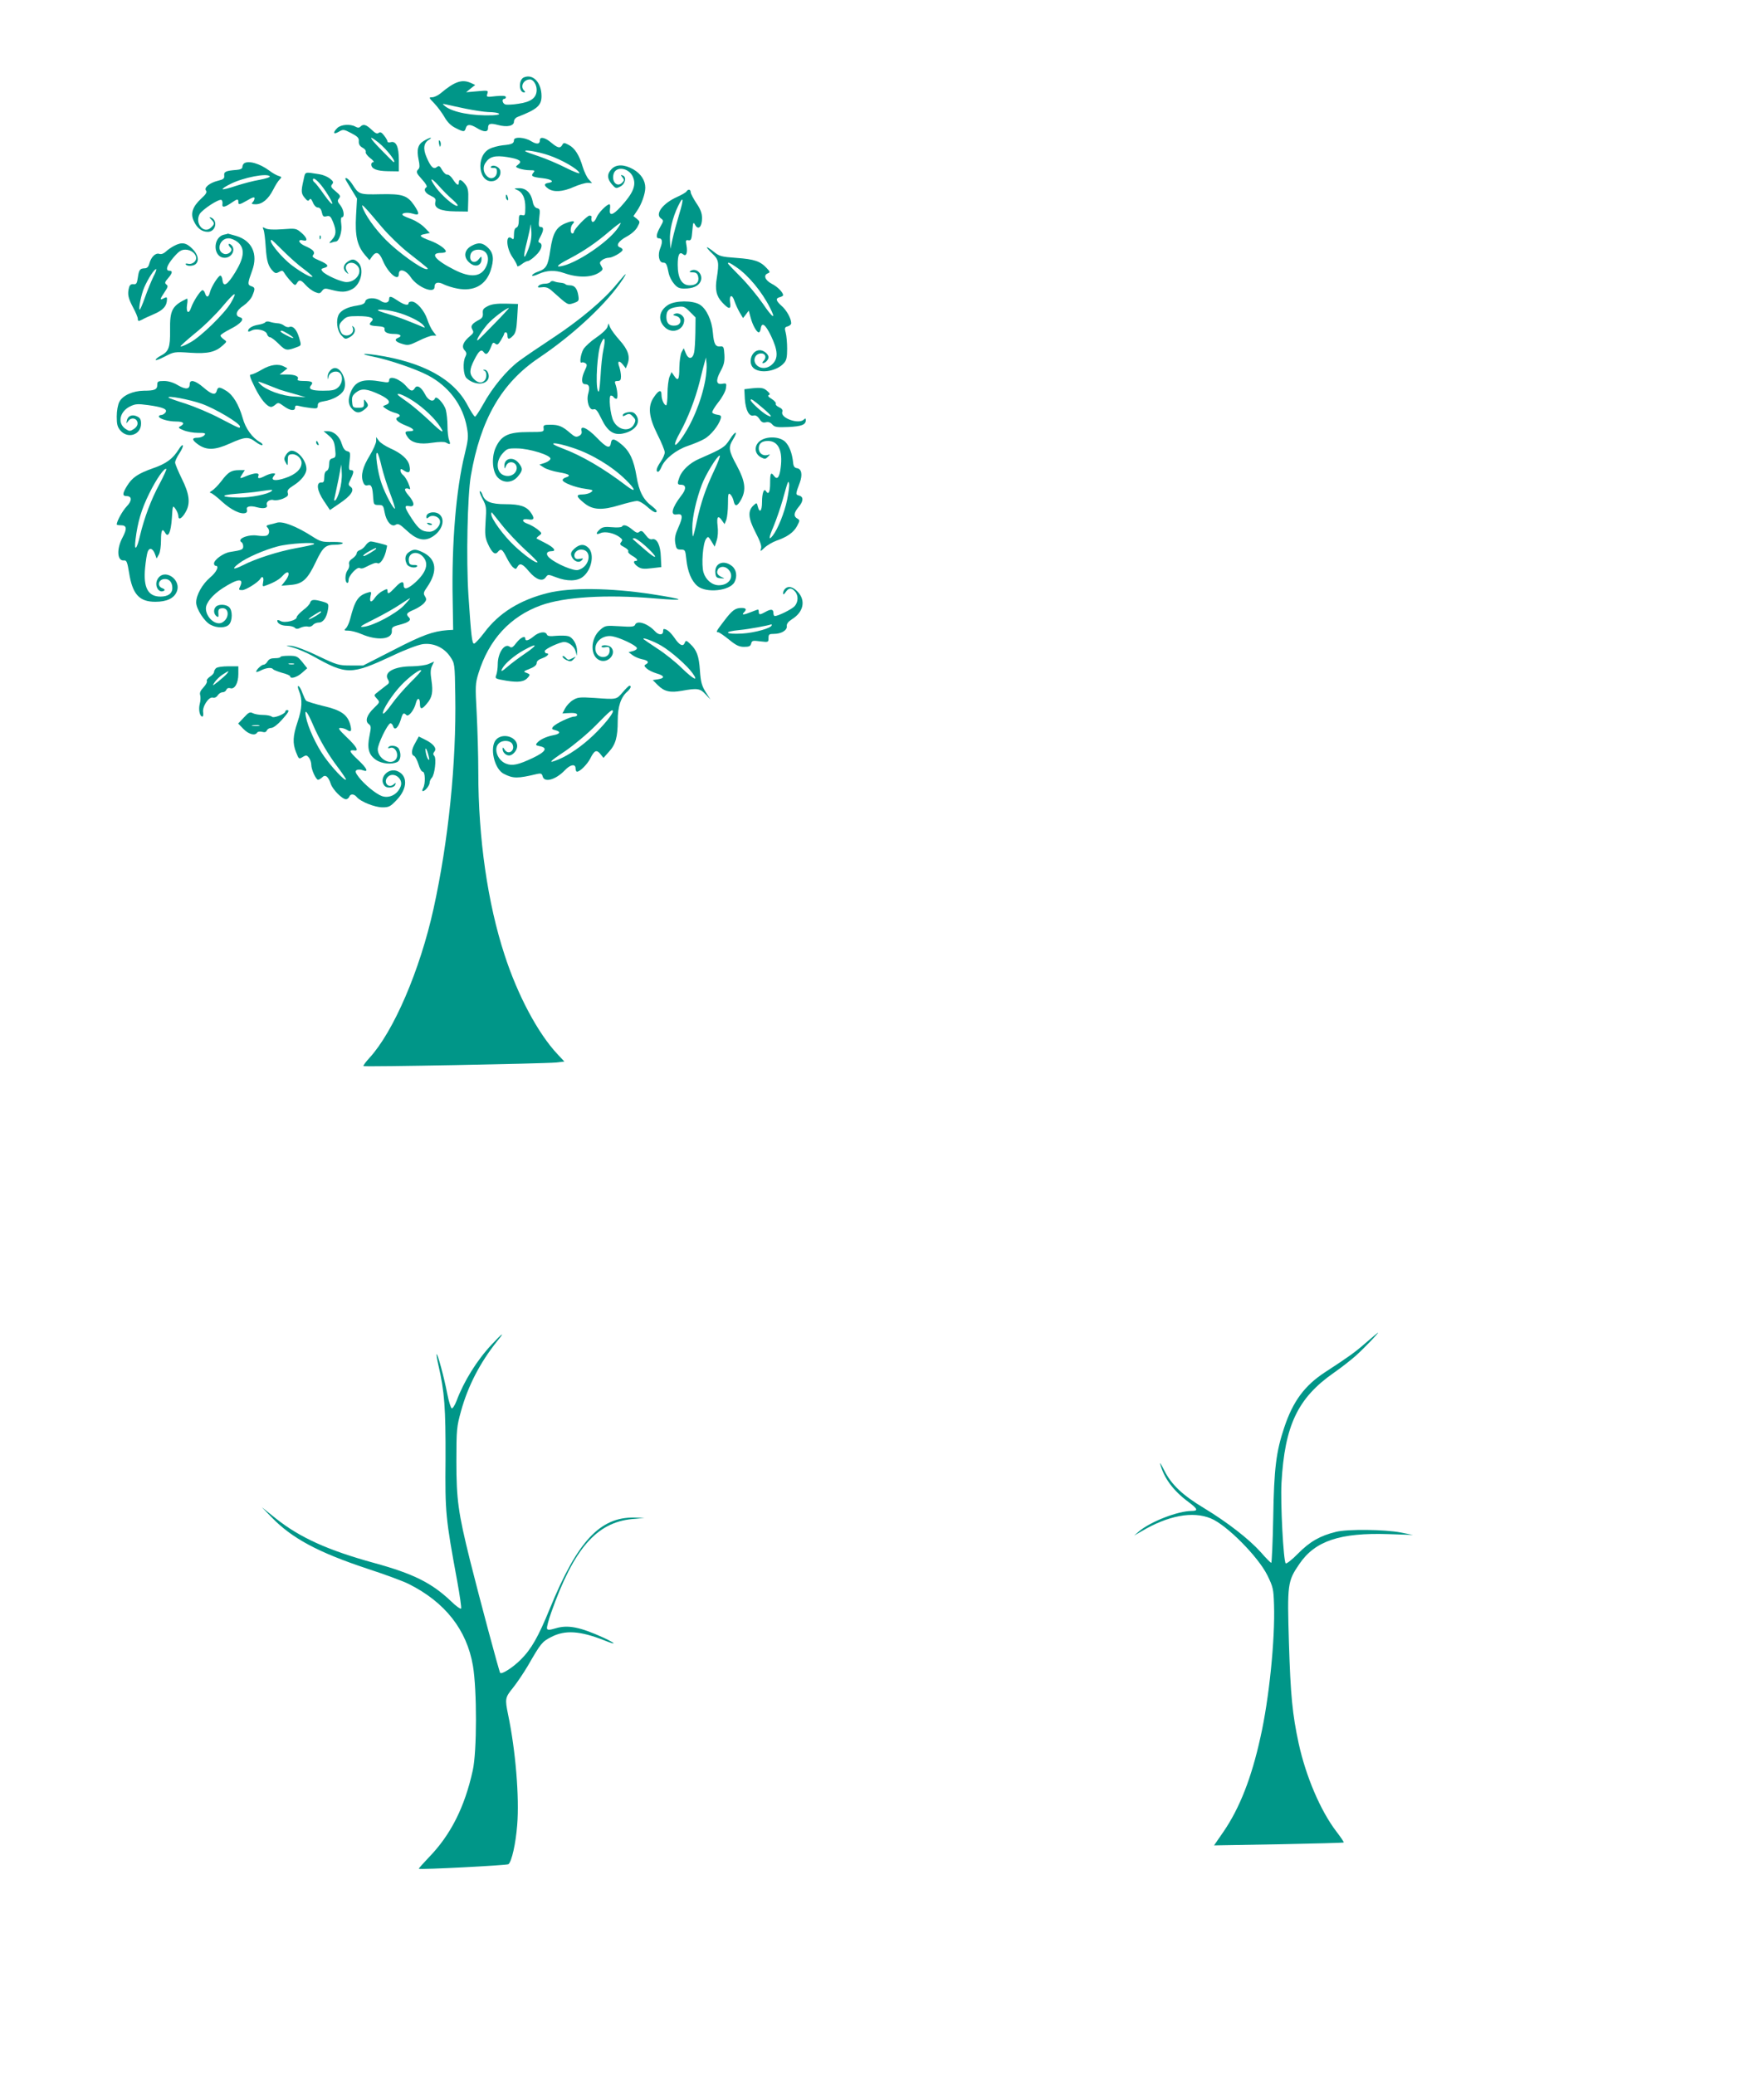 <?xml version="1.0" standalone="no"?>
<!DOCTYPE svg PUBLIC "-//W3C//DTD SVG 20010904//EN"
 "http://www.w3.org/TR/2001/REC-SVG-20010904/DTD/svg10.dtd">
<svg version="1.0" xmlns="http://www.w3.org/2000/svg"
 width="1088pt" height="1280pt" viewBox="0 0 1088 1280"
 preserveAspectRatio="xMidYMid meet">
<g transform="translate(0,1280) scale(0.1,-0.1)"
fill="#009688" stroke="none">
<path d="M3232 12323 c-34 -13 -33 -93 0 -93 9 0 9 3 0 12 -25 25 -3 68 37 68
20 0 41 -32 41 -64 0 -49 -34 -75 -113 -86 -36 -6 -73 -7 -81 -4 -18 7 -22 34
-6 34 6 0 10 5 10 11 0 8 -18 10 -61 6 -58 -7 -60 -6 -53 15 6 21 5 21 -62 15
l-69 -6 28 23 28 22 -26 12 c-55 25 -100 10 -188 -64 -16 -13 -39 -24 -52 -24
-21 0 -21 -2 14 -38 20 -21 48 -59 63 -85 17 -30 40 -53 67 -66 50 -26 57 -26
64 -1 7 25 28 25 69 0 42 -26 68 -26 68 -1 0 29 13 33 62 20 56 -15 98 -6 98
21 0 12 10 24 23 29 119 46 147 70 147 128 0 83 -52 139 -108 116z m-357 -194
c50 -10 110 -19 135 -20 72 -1 96 -17 30 -20 -125 -5 -248 18 -295 56 -19 16
-19 16 10 10 17 -4 71 -16 120 -26z"/>
<path d="M2080 12010 c-29 -29 -24 -42 9 -23 27 16 31 16 77 -8 40 -21 49 -30
47 -51 -1 -18 6 -29 23 -39 14 -7 22 -18 20 -26 -3 -7 9 -24 27 -38 18 -13 26
-25 20 -25 -7 0 -13 -6 -13 -14 0 -27 33 -41 102 -42 l68 -1 0 71 c0 81 -17
118 -50 109 -11 -3 -20 -1 -20 4 0 6 -9 22 -21 37 -15 20 -24 24 -34 16 -9 -7
-21 -2 -43 20 -34 32 -51 37 -69 19 -8 -8 -17 -8 -31 0 -33 18 -90 13 -112 -9z
m254 -89 c51 -41 114 -122 94 -121 -2 0 -36 34 -76 75 -76 77 -84 98 -18 46z"/>
<path d="M2614 11931 c-37 -22 -45 -54 -32 -117 7 -32 7 -49 -1 -57 -17 -17
-14 -24 24 -66 21 -23 32 -42 25 -46 -20 -13 -9 -36 26 -52 29 -14 34 -21 29
-40 -9 -37 32 -56 123 -57 l78 -1 2 71 c2 59 -2 76 -19 98 -23 29 -39 34 -39
11 0 -24 -13 -17 -36 18 -11 18 -27 31 -35 30 -7 -2 -22 11 -32 28 -14 26 -20
29 -32 19 -21 -17 -38 -1 -64 60 -23 53 -18 89 16 109 10 6 14 11 8 11 -5 0
-24 -9 -41 -19z m178 -363 c26 -23 37 -38 27 -38 -21 0 -94 64 -130 113 -44
61 -34 68 16 12 24 -27 63 -67 87 -87z"/>
<path d="M3170 11936 c0 -21 -13 -27 -68 -32 -26 -3 -63 -12 -82 -22 -90 -44
-68 -221 26 -198 28 7 47 39 39 66 -7 22 -43 36 -56 23 -6 -6 -1 -9 13 -9 18
1 23 -4 23 -23 0 -31 -28 -50 -52 -35 -30 19 -39 59 -19 89 25 39 59 48 135
36 75 -12 95 -26 67 -46 -18 -14 -18 -15 8 -25 15 -5 43 -10 63 -10 31 0 34
-2 23 -15 -18 -21 -9 -27 55 -34 56 -6 79 -23 38 -29 -29 -4 -29 -17 -1 -36
33 -23 90 -19 155 10 32 14 71 26 87 26 l28 -1 -21 23 c-11 12 -28 47 -37 77
-21 72 -49 116 -86 135 -28 15 -32 15 -40 0 -13 -23 -28 -19 -68 14 -37 32
-70 39 -70 16 0 -26 -19 -28 -54 -7 -39 25 -106 29 -106 7z m215 -94 c80 -27
180 -85 189 -109 3 -7 -35 7 -84 32 -49 25 -125 57 -167 71 -43 14 -80 28 -82
30 -15 14 77 -1 144 -24z"/>
<path d="M2708 11913 c5 -21 7 -23 10 -9 2 10 0 22 -6 28 -6 6 -7 0 -4 -19z"/>
<path d="M1505 11792 c-5 -4 -10 -14 -10 -22 0 -10 -12 -16 -35 -18 -67 -5
-80 -11 -77 -35 2 -18 -5 -24 -39 -32 -52 -13 -88 -43 -73 -61 7 -9 0 -22 -30
-49 -54 -50 -68 -93 -45 -140 20 -43 49 -65 86 -65 50 0 64 73 17 89 -9 3 -8
-1 4 -13 22 -22 21 -29 -3 -51 -44 -40 -100 28 -69 84 16 28 116 94 134 88 5
-2 9 -14 7 -25 -4 -25 14 -22 60 10 32 22 38 22 38 3 0 -20 6 -19 57 10 30 18
43 22 43 12 0 -7 -5 -18 -12 -25 -9 -9 -5 -12 19 -12 40 0 78 31 108 90 13 26
31 55 40 63 14 14 13 16 -7 22 -13 4 -38 18 -56 32 -59 44 -130 65 -157 45z
m159 -80 c3 -5 -25 -14 -62 -21 -37 -6 -102 -23 -145 -37 -43 -15 -81 -24 -84
-21 -3 3 19 18 48 32 78 40 229 69 243 47z"/>
<path d="M3772 11757 c-29 -30 -28 -59 2 -94 24 -27 26 -27 53 -13 31 17 39
60 13 68 -13 5 -13 3 -1 -12 12 -15 12 -19 -2 -33 -30 -30 -65 4 -53 52 13 53
96 41 120 -17 22 -51 1 -100 -77 -185 -48 -52 -71 -57 -65 -13 3 17 1 30 -3
30 -16 0 -67 -51 -79 -80 -16 -40 -38 -38 -31 3 0 4 -5 7 -13 7 -15 0 -96 -84
-96 -100 0 -5 -4 -10 -10 -10 -14 0 -13 43 2 58 20 20 2 23 -41 6 -60 -24 -81
-60 -97 -167 -14 -97 -25 -115 -76 -133 -18 -6 -34 -16 -36 -22 -2 -7 14 -4
40 8 51 23 101 25 156 6 90 -32 177 -29 225 8 16 12 17 17 5 36 -11 18 -10 23
6 36 11 8 29 14 40 14 24 0 86 35 86 49 0 5 -7 12 -16 15 -27 10 -11 38 40 66
30 16 56 39 67 59 18 33 17 34 -3 51 l-21 17 21 31 c28 39 52 106 52 144 0 45
-26 85 -73 113 -56 32 -106 33 -135 2z m32 -373 c-62 -81 -231 -196 -326 -222
-59 -16 -45 2 35 43 91 48 164 98 247 169 35 30 66 53 68 51 2 -2 -9 -21 -24
-41z"/>
<path d="M1872 11689 c-16 -69 -15 -83 8 -110 15 -19 22 -21 28 -11 7 10 12 5
22 -17 7 -18 20 -31 30 -31 12 0 21 -10 25 -30 6 -25 10 -29 29 -24 20 5 26
-1 40 -35 22 -55 20 -80 -6 -109 -20 -21 -20 -24 -5 -19 10 4 23 7 28 7 20 0
41 63 34 106 -4 29 -2 44 4 44 18 0 12 46 -10 74 -18 22 -19 29 -8 42 11 14 8
20 -21 44 -28 23 -32 30 -22 43 11 12 8 19 -14 36 -14 11 -42 23 -63 26 -96
15 -87 19 -99 -36z m137 -70 c59 -88 51 -106 -9 -21 -27 39 -54 73 -60 77 -5
3 -10 11 -10 16 0 23 41 -14 79 -72z"/>
<path d="M2130 11696 c0 -2 16 -30 36 -62 l36 -59 -6 -105 c-7 -124 7 -185 53
-240 l30 -35 16 23 c25 34 44 27 66 -25 33 -79 99 -133 99 -83 0 37 44 25 74
-21 41 -61 146 -104 146 -59 0 29 23 34 59 15 17 -8 54 -20 82 -25 100 -19
173 20 204 108 23 70 20 109 -14 143 -33 32 -58 36 -100 14 -47 -24 -55 -69
-18 -103 36 -34 77 -23 77 21 0 18 -1 18 -18 -3 -21 -26 -52 -18 -52 14 0 30
18 46 51 46 54 0 75 -51 45 -109 -31 -60 -95 -65 -192 -16 -121 61 -156 105
-83 105 16 0 29 4 29 9 0 16 -48 49 -98 67 -64 24 -72 33 -33 40 l32 7 -32 33
c-18 19 -53 41 -78 51 -25 9 -50 20 -55 24 -17 15 25 22 60 11 42 -13 44 -2 9
51 -43 62 -72 72 -209 69 -130 -3 -133 -1 -172 60 -20 31 -44 50 -44 34z m227
-299 c40 -47 111 -116 159 -154 136 -107 131 -102 114 -103 -30 0 -176 105
-250 180 -69 70 -130 156 -145 205 -8 23 12 3 122 -128z"/>
<path d="M3186 11630 c36 -14 54 -50 54 -108 0 -49 -2 -54 -20 -49 -17 4 -20
0 -20 -33 0 -24 -5 -40 -15 -44 -10 -3 -15 -19 -15 -42 0 -29 -3 -34 -13 -25
-39 32 -36 -57 3 -114 17 -24 30 -49 30 -55 0 -6 12 -2 26 9 15 12 33 21 40
21 7 0 29 15 48 34 36 33 47 70 24 79 -10 3 -9 12 5 37 21 39 22 60 2 60 -13
0 -14 10 -9 56 6 50 5 56 -14 60 -13 4 -22 17 -26 39 -10 54 -41 85 -84 84
-31 0 -34 -2 -16 -9z m73 -366 c-30 -79 -35 -55 -9 44 11 44 21 91 22 104 1
12 3 -2 5 -33 3 -40 -2 -72 -18 -115z"/>
<path d="M4234 11619 c-3 -6 -30 -21 -58 -34 -88 -39 -137 -105 -100 -132 18
-13 18 -15 -4 -53 -25 -45 -28 -70 -8 -70 21 0 24 -21 9 -59 -18 -42 -9 -91
17 -91 19 0 23 -8 35 -68 4 -18 18 -46 32 -62 20 -24 33 -30 63 -30 53 0 88
15 101 44 19 42 -25 88 -62 65 -10 -6 -6 -9 13 -9 21 0 29 -6 34 -25 8 -34
-11 -55 -52 -55 -49 0 -74 44 -74 127 0 63 11 83 34 64 19 -16 28 11 20 56 -6
30 -4 34 12 31 16 -3 20 5 24 57 5 56 6 58 18 37 19 -34 42 -11 42 42 0 31 -9
55 -35 93 -19 29 -35 59 -35 68 0 17 -16 20 -26 4z m-45 -141 c-15 -51 -34
-120 -41 -153 l-13 -60 -3 53 c-3 57 16 140 50 210 34 71 37 47 7 -50z"/>
<path d="M3120 11586 c0 -8 4 -17 9 -20 5 -4 7 3 4 14 -6 23 -13 26 -13 6z"/>
<path d="M1625 11384 c5 -11 11 -59 14 -109 6 -88 15 -118 46 -149 13 -13 20
-13 37 -3 17 10 22 9 32 -7 6 -11 23 -33 39 -50 25 -28 28 -29 38 -13 14 24
25 22 55 -12 14 -16 40 -35 56 -42 27 -11 32 -10 44 6 13 17 19 18 59 7 60
-16 90 -15 126 4 55 28 78 125 39 164 -24 24 -38 25 -68 4 -26 -18 -29 -46 -5
-65 15 -13 15 -12 3 8 -27 43 29 73 64 34 35 -38 -7 -101 -67 -101 -32 0 -129
43 -148 66 -10 13 -9 16 9 21 35 9 26 23 -28 46 -38 16 -47 24 -39 33 15 19 2
34 -48 56 -42 18 -51 45 -12 35 30 -8 23 18 -13 48 -31 27 -36 27 -116 21 -54
-4 -90 -2 -104 5 -19 10 -20 9 -13 -7z m122 -132 c38 -38 94 -88 126 -111 32
-24 56 -45 54 -48 -8 -7 -66 25 -125 69 -67 50 -154 158 -127 158 3 0 35 -31
72 -68z"/>
<path d="M1384 11353 c-74 -14 -72 -143 2 -143 45 0 71 53 39 80 -18 15 -20
-1 -3 -18 18 -18 -13 -46 -40 -38 -51 17 -28 96 28 96 16 0 41 -11 57 -24 45
-39 40 -94 -17 -187 -48 -78 -73 -93 -78 -46 -2 15 -7 27 -13 27 -12 0 -56
-69 -64 -102 -8 -33 -21 -36 -30 -8 -3 11 -10 20 -16 20 -12 0 -56 -67 -70
-107 -15 -45 -33 -31 -25 19 4 22 3 38 -1 36 -92 -44 -106 -71 -104 -196 1
-106 -8 -131 -59 -157 -17 -9 -30 -20 -30 -25 0 -5 26 5 57 21 56 29 59 30
158 23 108 -7 155 4 202 48 23 21 23 21 3 35 -11 8 -20 18 -20 23 0 6 27 23
60 40 67 34 92 64 60 73 -33 9 -24 42 21 71 23 16 47 42 55 61 19 45 18 52 -7
60 -23 8 -22 18 6 95 38 102 0 186 -99 215 -27 8 -50 14 -50 14 -1 -1 -11 -4
-22 -6z m40 -421 c-37 -64 -187 -211 -252 -245 -29 -16 -56 -27 -58 -24 -3 3
38 39 90 82 53 42 128 116 168 164 77 92 97 101 52 23z"/>
<path d="M1971 11334 c0 -11 3 -14 6 -6 3 7 2 16 -1 19 -3 4 -6 -2 -5 -13z"/>
<path d="M1075 11284 c-16 -8 -40 -24 -52 -36 -13 -12 -28 -18 -40 -14 -24 8
-51 -19 -62 -60 -5 -20 -14 -29 -29 -29 -29 -1 -35 -9 -42 -58 -5 -35 -9 -42
-27 -40 -14 2 -23 -5 -27 -20 -11 -41 -6 -65 24 -122 17 -31 30 -63 30 -71 0
-16 4 -17 28 -5 9 6 43 21 75 35 55 24 77 50 77 92 0 12 -4 12 -20 4 -26 -14
-25 -7 5 38 21 31 23 39 11 47 -11 9 -10 15 10 38 28 32 30 47 9 47 -27 0 -16
34 26 83 33 38 47 47 73 47 34 0 66 -25 66 -52 0 -22 -27 -41 -50 -35 -11 3
-18 1 -14 -4 8 -13 48 -11 62 3 22 22 13 59 -22 94 -38 38 -65 42 -111 18z
m-129 -191 c-13 -27 -36 -83 -51 -125 -15 -43 -30 -78 -33 -78 -10 0 9 94 28
138 24 54 61 112 73 112 4 0 -3 -21 -17 -47z"/>
<path d="M4360 11274 c0 -4 16 -22 35 -40 38 -35 41 -54 26 -149 -12 -71 -3
-112 34 -151 41 -44 55 -44 48 0 -7 47 13 54 27 9 7 -21 22 -53 33 -72 l20
-33 18 23 17 23 12 -44 c12 -46 37 -90 50 -90 5 0 10 10 12 22 6 44 28 29 63
-43 43 -90 46 -139 10 -174 -30 -31 -75 -33 -100 -5 -25 28 -7 70 30 70 27 0
35 -26 13 -48 -7 -7 -8 -12 -2 -12 14 0 34 21 34 36 0 20 -30 44 -54 44 -53 0
-77 -84 -34 -114 45 -32 141 -14 183 34 16 17 20 36 20 89 0 36 -4 81 -9 99
-8 29 -6 34 13 39 11 3 21 12 21 19 0 29 -28 80 -59 107 -36 32 -39 47 -11 54
11 3 20 8 20 12 0 18 -35 53 -71 71 -41 22 -52 53 -23 64 15 6 14 10 -7 32
-40 43 -76 55 -185 63 -97 7 -107 10 -144 40 -22 17 -40 29 -40 25z m183 -123
c73 -50 156 -150 206 -249 40 -78 17 -65 -44 25 -33 48 -95 123 -137 165 -43
43 -78 80 -78 83 0 10 12 4 53 -24z"/>
<path d="M3805 11049 c-79 -98 -228 -223 -390 -330 -82 -54 -179 -120 -214
-146 -75 -56 -165 -164 -222 -269 -23 -41 -45 -74 -49 -74 -5 0 -26 32 -46 70
-85 162 -274 266 -563 310 -91 13 -103 7 -19 -10 100 -20 263 -76 337 -115
130 -68 217 -186 241 -323 10 -55 8 -74 -14 -165 -53 -214 -81 -551 -74 -897
l3 -185 -35 -2 c-90 -7 -154 -30 -332 -122 l-188 -96 -77 0 c-74 0 -84 3 -200
58 -69 34 -141 61 -165 63 -42 4 -42 4 12 -11 30 -9 84 -32 120 -52 209 -117
234 -117 490 2 84 40 160 68 189 72 67 8 130 -22 168 -78 28 -42 28 -43 31
-238 7 -417 -42 -898 -134 -1316 -84 -381 -247 -759 -395 -920 -23 -25 -40
-48 -37 -51 6 -6 1109 15 1186 22 l53 6 -43 46 c-120 128 -245 362 -326 612
-104 317 -162 719 -162 1125 0 105 -5 269 -10 367 -9 166 -9 180 11 245 64
207 195 350 385 419 143 52 403 68 701 43 203 -17 196 -7 -17 26 -255 39 -504
42 -642 7 -172 -43 -301 -123 -391 -244 -28 -37 -57 -68 -63 -68 -13 0 -18 47
-35 300 -14 220 -6 612 15 735 60 348 189 572 419 727 220 148 426 342 522
491 28 44 14 31 -40 -34z"/>
<path d="M3395 11061 c-3 -6 -19 -11 -34 -11 -16 0 -33 -6 -39 -13 -9 -10 -4
-12 21 -9 24 3 40 -3 62 -23 102 -91 95 -87 135 -74 30 11 32 14 27 46 -7 44
-23 63 -52 63 -12 0 -25 3 -29 8 -4 4 -17 7 -29 8 -12 1 -29 4 -38 8 -10 4
-20 3 -24 -3z"/>
<path d="M2400 10955 c0 -23 -26 -29 -52 -11 -32 23 -89 21 -95 -3 -3 -14 -18
-21 -51 -26 -57 -8 -98 -29 -112 -54 -19 -36 -12 -98 14 -128 24 -27 26 -27
53 -13 31 17 41 46 23 64 -8 8 -10 7 -4 -7 12 -33 -31 -60 -63 -39 -6 4 -14
19 -18 34 -5 21 -1 33 19 52 22 23 33 26 93 26 76 0 106 -11 85 -32 -21 -21
-14 -27 36 -30 34 -2 46 -7 44 -17 -4 -20 17 -31 61 -31 37 0 50 -13 22 -24
-26 -10 -16 -25 25 -37 36 -11 44 -10 103 19 36 18 74 32 86 32 l22 0 -20 26
c-11 14 -27 47 -36 75 -18 54 -66 109 -96 109 -10 0 -19 -4 -19 -10 0 -17 -28
-11 -66 15 -43 29 -54 31 -54 10z m43 -80 c67 -17 147 -56 168 -81 12 -16 12
-17 -1 -12 -8 4 -44 19 -80 33 -36 15 -94 36 -129 46 -35 10 -66 21 -69 24
-11 10 55 5 111 -10z"/>
<path d="M4122 10920 c-58 -36 -67 -96 -20 -140 46 -43 118 -14 118 47 0 26
-34 48 -58 37 -14 -6 -13 -8 8 -13 38 -10 35 -55 -3 -59 -38 -5 -57 14 -57 53
0 40 17 55 69 62 36 5 44 2 76 -30 l35 -35 -1 -93 c-1 -52 -4 -107 -8 -124 -9
-41 -35 -44 -51 -4 l-13 31 -13 -24 c-7 -13 -13 -55 -14 -95 0 -77 -8 -88 -33
-50 l-15 22 -13 -30 c-6 -16 -12 -63 -12 -102 0 -40 -4 -73 -8 -73 -13 0 -29
36 -29 65 0 34 -18 29 -47 -15 -39 -56 -32 -122 22 -230 25 -49 45 -99 45
-110 0 -12 -11 -38 -25 -58 -26 -37 -32 -62 -16 -62 5 0 14 13 21 30 20 49 90
105 161 129 35 12 82 31 104 44 39 22 88 83 100 124 5 18 1 22 -21 25 -15 2
-29 8 -31 14 -2 6 15 34 37 62 23 28 44 67 47 85 5 33 4 34 -21 30 -39 -8 -43
20 -12 77 22 40 26 60 24 102 -3 47 -5 53 -25 51 -30 -3 -40 14 -46 84 -6 77
-40 149 -81 174 -44 27 -149 26 -194 -1z m228 -465 c-24 -130 -83 -272 -151
-365 -45 -61 -48 -35 -5 42 48 87 94 205 121 312 12 50 26 105 31 121 l8 30 4
-40 c2 -22 -2 -67 -8 -100z"/>
<path d="M3009 10912 c-28 -14 -33 -22 -31 -44 2 -20 -4 -30 -20 -39 -46 -24
-58 -39 -45 -61 10 -17 8 -23 -14 -41 -42 -35 -54 -65 -34 -87 13 -14 14 -23
6 -39 -18 -32 -14 -115 7 -134 45 -41 112 -44 132 -7 12 23 -2 61 -23 59 -9 0
-9 -2 1 -6 15 -6 16 -45 0 -61 -18 -18 -42 -14 -66 11 -28 30 -28 56 3 117 29
58 44 69 60 46 14 -19 27 -8 45 38 8 23 13 26 25 16 12 -10 18 -6 35 22 11 18
20 36 20 41 0 4 5 7 10 7 6 0 10 -9 10 -20 0 -26 12 -25 36 1 15 16 20 41 24
108 l5 86 -76 2 c-55 1 -86 -3 -110 -15z m40 -109 c-52 -54 -98 -100 -102
-102 -16 -6 21 53 59 98 32 37 116 101 133 101 2 0 -38 -44 -90 -97z"/>
<path d="M1636 10812 c-3 -5 -22 -12 -42 -15 -37 -6 -64 -22 -64 -39 0 -5 9
-4 21 3 30 16 90 2 96 -22 3 -10 11 -19 18 -19 7 0 31 -18 54 -41 43 -43 50
-44 115 -19 25 9 25 10 11 57 -15 51 -38 75 -61 66 -8 -3 -22 1 -31 8 -9 8
-28 15 -42 15 -14 1 -36 5 -47 9 -12 4 -24 2 -28 -3z m142 -72 c45 -28 40 -35
-8 -10 -38 19 -49 30 -32 30 4 0 22 -9 40 -20z"/>
<path d="M3746 10782 c-4 -12 -34 -41 -67 -63 -33 -22 -69 -55 -80 -72 -18
-31 -27 -93 -11 -83 4 2 14 1 22 -4 12 -8 12 -14 -3 -45 -23 -49 -22 -85 2
-85 25 0 30 -17 19 -58 -13 -46 7 -105 32 -97 15 5 24 -6 49 -57 36 -76 74
-103 129 -93 77 14 117 66 87 112 -13 19 -23 23 -47 21 -17 -2 -33 -9 -36 -16
-3 -11 0 -12 18 -2 19 10 26 9 43 -9 17 -17 19 -24 9 -45 -24 -52 -97 -43
-128 16 -20 38 -32 158 -16 158 6 0 14 -4 17 -10 3 -5 11 -10 17 -10 11 0 6
59 -7 93 -5 13 -2 17 14 17 17 0 21 6 21 29 0 16 -5 42 -10 57 -14 36 -3 45
21 16 l19 -24 11 28 c17 45 2 88 -49 145 -26 29 -52 64 -58 78 l-11 26 -7 -23z
m-25 -142 c-6 -27 -14 -100 -17 -161 -6 -86 -9 -107 -17 -88 -15 40 -3 238 19
289 22 54 31 33 15 -40z"/>
<path d="M1615 10520 c-27 -16 -57 -30 -66 -30 -13 0 -9 -15 23 -80 36 -73 75
-120 101 -120 6 0 18 7 27 15 15 13 20 12 50 -10 39 -29 70 -32 70 -9 0 13 6
15 28 9 15 -4 46 -9 70 -12 37 -4 42 -3 42 16 0 16 8 21 38 26 53 8 104 36
121 66 26 46 -9 139 -53 139 -22 0 -46 -29 -45 -53 2 -22 2 -22 6 0 5 27 46
41 68 23 22 -19 18 -63 -8 -88 -19 -18 -35 -22 -95 -22 -71 0 -93 10 -73 34
16 19 3 26 -46 26 -30 0 -42 4 -37 11 10 17 -16 29 -66 29 l-45 0 24 19 24 19
-21 11 c-35 19 -85 12 -137 -19z m109 -123 c16 -5 58 -18 95 -28 l66 -19 -70
4 c-76 3 -178 41 -212 78 -17 18 -15 18 37 -2 30 -12 68 -27 84 -33z"/>
<path d="M2400 10454 c0 -14 -7 -15 -47 -8 -113 20 -161 4 -189 -63 -20 -48
-17 -81 10 -108 26 -26 46 -25 79 3 20 18 21 23 4 46 -12 16 -13 15 -12 -11 0
-25 -3 -28 -35 -28 -33 0 -35 2 -38 36 -3 30 2 41 25 59 34 26 66 23 147 -15
58 -28 71 -50 35 -63 -21 -8 -21 -8 4 -25 14 -9 37 -19 51 -23 33 -8 41 -20
20 -28 -24 -9 -2 -31 52 -52 49 -19 57 -34 19 -34 -29 0 -31 -7 -10 -37 24
-35 75 -46 151 -34 43 6 73 7 85 1 27 -15 29 -12 19 16 -6 14 -10 53 -10 87 0
34 -5 78 -10 98 -11 40 -60 92 -67 72 -10 -27 -43 -13 -62 26 -23 44 -50 60
-63 36 -13 -21 -25 -19 -51 11 -40 47 -107 71 -107 38z m125 -113 c63 -36 139
-103 177 -155 49 -68 31 -62 -49 15 -43 41 -103 92 -133 114 -72 51 -77 55
-59 55 7 0 37 -13 64 -29z"/>
<path d="M970 10426 c0 -29 -16 -36 -83 -36 -67 -1 -131 -29 -151 -69 -9 -17
-16 -55 -16 -90 0 -48 4 -65 23 -87 46 -53 127 -26 127 43 0 26 -6 36 -26 45
-30 14 -57 2 -62 -28 -4 -18 -3 -18 10 0 18 24 52 17 56 -11 2 -14 -5 -27 -22
-39 -24 -15 -28 -15 -51 0 -52 34 -38 107 27 139 33 16 46 17 113 8 93 -13
122 -26 104 -47 -6 -8 -18 -14 -25 -14 -8 0 -14 -4 -14 -9 0 -14 58 -31 106
-31 46 0 57 -12 27 -29 -16 -8 -13 -12 19 -25 21 -9 61 -16 89 -16 45 0 50 -2
39 -15 -7 -8 -25 -15 -41 -15 -37 0 -37 -13 2 -41 53 -38 105 -36 196 5 96 43
115 44 160 10 19 -14 37 -23 41 -19 4 3 -2 11 -13 17 -48 26 -91 85 -108 149
-24 83 -59 142 -101 168 -42 26 -52 26 -59 1 -8 -30 -31 -24 -82 20 -51 44
-85 52 -85 20 0 -32 -25 -34 -73 -6 -28 17 -59 26 -85 26 -38 0 -42 -3 -42
-24z m275 -117 c84 -30 235 -120 235 -140 0 -13 1 -14 -122 50 -62 33 -158 73
-213 91 -55 17 -102 34 -105 37 -14 16 129 -11 205 -38z"/>
<path d="M4623 10403 l-32 -4 3 -60 c5 -69 26 -110 54 -102 13 3 24 -4 36 -21
12 -20 22 -25 39 -21 15 4 29 0 40 -13 15 -17 29 -19 99 -16 82 4 108 14 108
42 0 12 -3 13 -12 4 -31 -31 -146 9 -133 47 4 12 -2 21 -20 29 -15 7 -23 16
-20 22 3 5 -8 18 -25 29 -21 12 -27 21 -18 24 9 4 7 11 -11 26 -22 20 -39 22
-108 14z m84 -122 c53 -45 63 -62 23 -41 -30 16 -100 80 -100 92 0 12 15 2 77
-51z"/>
<path d="M3353 10158 c2 -22 0 -23 -93 -23 -119 0 -164 -19 -198 -86 -32 -60
-28 -156 8 -194 35 -37 90 -35 124 6 31 37 32 49 5 83 -33 42 -90 30 -88 -18
0 -20 1 -20 11 2 20 41 77 16 63 -28 -9 -27 -39 -42 -70 -34 -53 13 -61 85
-16 136 28 31 33 33 93 32 73 -1 203 -41 203 -63 0 -8 -15 -19 -34 -26 l-34
-11 28 -18 c15 -10 56 -23 91 -29 66 -11 79 -21 44 -32 -11 -3 -20 -11 -20
-16 0 -16 79 -46 139 -54 50 -7 53 -9 36 -21 -10 -8 -34 -14 -53 -14 -41 0
-39 -13 11 -53 52 -43 110 -46 218 -13 47 14 96 26 108 26 13 0 41 -16 62 -35
38 -34 59 -44 59 -27 0 5 -14 18 -30 31 -52 38 -79 90 -94 183 -17 101 -42
155 -93 197 -44 37 -60 39 -65 9 -5 -38 -26 -31 -86 31 -59 62 -106 82 -95 42
3 -13 -2 -23 -16 -30 -17 -9 -26 -6 -53 17 -48 42 -71 52 -122 52 -41 0 -46
-2 -43 -22z m182 -121 c115 -38 239 -113 323 -195 65 -63 68 -86 5 -38 -139
106 -275 186 -396 231 -104 39 -48 41 68 2z"/>
<path d="M2028 10113 c27 -23 34 -37 39 -81 5 -48 4 -54 -16 -59 -16 -4 -21
-13 -21 -38 0 -20 -6 -35 -15 -39 -9 -3 -15 -18 -15 -40 0 -26 -4 -33 -17 -32
-35 2 -28 -51 14 -113 l38 -57 60 41 c70 47 94 83 68 102 -16 12 -16 15 0 48
21 44 21 55 1 55 -13 0 -14 9 -8 56 6 51 5 56 -15 61 -14 3 -25 19 -33 45 -13
46 -49 78 -86 78 l-26 0 32 -27z m67 -338 c-8 -30 -20 -57 -27 -61 -8 -5 -9 0
-4 17 3 13 14 65 24 114 l17 90 3 -53 c2 -29 -4 -77 -13 -107z"/>
<path d="M4502 10091 c-33 -51 -41 -56 -189 -121 -58 -25 -106 -70 -122 -113
-15 -40 -14 -47 9 -47 33 0 34 -27 2 -67 -58 -75 -70 -124 -28 -116 37 7 40
-14 11 -78 -21 -47 -25 -68 -20 -100 6 -34 10 -39 34 -39 27 0 28 -3 34 -59 8
-78 32 -135 69 -166 54 -45 199 -30 228 24 19 36 12 78 -16 100 -51 40 -108
17 -102 -43 3 -26 7 -31 33 -33 26 -2 27 -2 9 6 -27 12 -36 25 -28 44 9 24 43
28 65 6 42 -42 9 -99 -57 -99 -42 0 -81 33 -95 79 -14 47 -4 181 16 207 12 17
14 16 33 -15 l20 -33 12 37 c8 23 10 59 6 91 -7 58 3 69 28 32 l15 -21 11 27
c5 15 10 59 10 98 0 60 2 69 14 59 8 -7 18 -26 21 -42 8 -37 23 -33 47 11 31
59 24 112 -27 207 -51 93 -54 114 -24 162 33 54 16 57 -19 2z m-97 -193 c-53
-113 -81 -194 -107 -313 -10 -49 -21 -91 -24 -94 -2 -2 -4 23 -4 56 0 63 24
171 59 264 24 63 95 179 110 179 5 0 -10 -42 -34 -92z"/>
<path d="M2320 10080 c0 -14 -18 -54 -39 -89 -44 -71 -57 -123 -42 -163 7 -20
15 -25 30 -21 22 6 29 -10 33 -82 3 -37 5 -40 33 -40 27 0 30 -4 37 -44 10
-57 43 -95 68 -78 16 9 26 4 68 -35 58 -55 104 -68 150 -44 63 33 92 104 56
140 -25 26 -84 18 -84 -11 0 -13 3 -13 15 -3 20 17 61 5 68 -20 8 -30 -29 -70
-64 -70 -46 0 -67 16 -110 82 -46 71 -48 82 -14 76 35 -7 33 22 -5 66 -18 20
-26 37 -20 41 5 3 15 3 20 0 13 -8 13 -1 -3 38 -8 18 -21 38 -30 46 -10 7 -17
20 -17 28 0 13 3 13 24 -1 30 -19 40 -8 31 33 -8 38 -49 75 -117 105 -31 14
-63 35 -72 48 l-16 22 0 -24z m34 -159 c10 -41 33 -115 52 -164 19 -50 32 -92
30 -94 -7 -8 -59 87 -82 153 -25 68 -44 206 -26 189 5 -5 17 -43 26 -84z"/>
<path d="M4686 10079 c-36 -29 -33 -77 6 -99 25 -13 29 -13 44 2 16 16 16 17
-4 11 -28 -7 -52 13 -52 41 0 31 19 46 57 46 63 0 92 -59 78 -165 -7 -59 -21
-77 -40 -52 -20 28 -25 20 -25 -43 0 -56 -10 -75 -26 -49 -12 20 -24 -13 -24
-68 0 -56 -15 -71 -26 -28 -6 25 -7 25 -25 9 -38 -34 -35 -79 10 -166 29 -56
40 -86 35 -101 -6 -20 -4 -20 22 5 16 15 49 34 73 43 67 23 106 51 127 90 18
34 18 37 2 46 -25 14 -22 36 7 71 31 36 32 64 4 71 -23 6 -23 8 4 80 18 49 11
85 -17 89 -15 2 -22 11 -24 33 -6 59 -23 103 -48 129 -35 35 -117 37 -158 5z
m169 -361 c-16 -79 -58 -183 -89 -222 -27 -34 -25 -13 6 59 16 39 41 111 55
160 33 119 35 125 40 102 3 -10 -3 -54 -12 -99z"/>
<path d="M1950 10071 c0 -6 4 -13 10 -16 6 -3 7 1 4 9 -7 18 -14 21 -14 7z"/>
<path d="M1103 10029 c-37 -59 -77 -89 -161 -118 -93 -33 -127 -57 -159 -109
-28 -46 -29 -62 -3 -62 35 0 35 -29 2 -63 -26 -27 -62 -92 -62 -112 0 -3 11
-5 25 -5 37 0 40 -20 11 -75 -38 -71 -34 -146 8 -142 17 2 21 -9 32 -75 21
-134 63 -180 162 -180 70 0 115 21 132 62 32 77 -80 149 -119 76 -21 -39 9
-90 42 -69 6 4 1 10 -12 15 -32 11 -25 52 10 56 31 4 52 -18 52 -55 0 -34 -27
-53 -73 -53 -77 0 -107 55 -95 178 4 42 11 86 16 99 11 28 32 21 45 -15 l10
-27 14 25 c8 14 13 52 13 88 0 62 8 77 26 45 18 -33 35 3 41 90 5 81 5 82 23
57 9 -13 17 -33 17 -43 0 -27 22 -16 44 23 32 54 25 112 -23 208 -22 45 -41
90 -41 99 0 10 12 35 26 56 14 21 24 43 22 49 -2 6 -14 -4 -25 -23z m-118
-212 c-54 -100 -95 -211 -121 -319 -20 -89 -38 -104 -28 -25 13 106 36 185 84
282 44 90 95 163 106 152 2 -2 -16 -43 -41 -90z"/>
<path d="M1765 9996 c-13 -19 -14 -29 -5 -45 14 -28 15 -27 15 12 0 26 4 33
23 35 29 4 62 -24 62 -53 0 -38 -36 -72 -99 -93 -63 -22 -95 -16 -72 12 11 14
11 16 -5 16 -11 0 -32 -7 -48 -15 -36 -19 -50 -19 -42 0 4 10 -1 15 -15 15
-11 0 -36 -7 -56 -15 -47 -20 -48 -19 -29 10 l16 25 -35 0 c-49 0 -68 -12
-110 -68 -20 -26 -46 -52 -58 -59 -12 -7 -16 -12 -9 -13 7 0 39 -24 71 -54 57
-52 117 -81 146 -70 8 3 11 12 8 20 -7 20 20 27 62 15 41 -11 69 -5 61 15 -7
18 20 37 43 29 11 -3 36 1 56 9 29 13 35 20 30 35 -5 16 3 26 33 45 50 31 82
72 82 103 0 51 -51 113 -92 113 -10 0 -25 -11 -33 -24z m-90 -225 c-19 -19
-130 -41 -200 -40 -112 1 -124 15 -20 23 50 4 115 10 145 15 80 12 85 12 75 2z"/>
<path d="M2976 9723 c24 -45 25 -54 19 -140 -5 -78 -3 -99 13 -135 25 -56 45
-74 62 -53 20 24 28 18 54 -33 13 -27 32 -55 41 -62 15 -12 18 -12 26 3 15 27
32 20 71 -27 44 -52 84 -66 104 -37 14 19 14 19 64 0 68 -26 130 -25 165 3 54
42 73 140 35 178 -26 26 -53 25 -86 -3 -20 -18 -25 -29 -20 -45 11 -32 44 -48
63 -29 13 13 12 14 -11 10 -18 -4 -28 0 -32 11 -8 22 13 46 40 46 72 0 56
-107 -19 -126 -27 -7 -130 36 -174 73 -27 22 -22 43 10 43 34 0 16 23 -37 50
-27 14 -51 26 -54 28 -3 2 4 10 15 18 19 14 19 15 -10 39 -17 13 -45 29 -63
35 -39 14 -32 34 9 26 33 -6 38 7 13 42 -27 39 -67 52 -157 52 -90 0 -128 16
-142 60 -4 11 -10 20 -15 20 -5 0 2 -21 16 -47z m121 -163 c33 -42 97 -109
141 -150 45 -40 80 -76 77 -78 -8 -9 -81 43 -144 103 -65 61 -141 165 -141
193 0 9 2 13 4 11 2 -2 30 -38 63 -79z"/>
<path d="M1705 9575 c-5 -2 -23 -6 -39 -10 -22 -5 -26 -9 -17 -18 16 -16 14
-44 -5 -51 -8 -3 -33 -3 -54 0 -59 10 -133 -21 -100 -41 6 -3 10 -15 10 -25 0
-20 -7 -23 -82 -35 -40 -6 -98 -48 -98 -71 0 -8 5 -14 10 -14 24 0 6 -39 -34
-72 -48 -41 -86 -108 -86 -154 0 -40 51 -119 89 -138 41 -22 94 -20 114 2 21
23 22 86 1 106 -18 19 -65 21 -82 4 -16 -16 -15 -43 2 -58 13 -10 15 -7 13 17
-2 22 3 29 20 31 48 7 50 -63 3 -88 -39 -21 -100 31 -100 87 0 35 41 84 102
124 93 60 133 65 110 14 -11 -23 -10 -25 12 -25 22 0 97 47 111 69 13 22 24
10 18 -19 -5 -29 -5 -30 21 -20 47 17 81 37 100 59 38 42 51 13 14 -34 l-22
-28 57 5 c74 6 104 34 156 144 43 90 59 104 120 104 22 0 42 4 45 9 4 5 -24 9
-63 8 -63 -1 -75 2 -123 33 -103 66 -188 98 -223 85z m232 -131 c-3 -4 -53
-15 -110 -25 -109 -20 -248 -64 -330 -106 -59 -30 -71 -24 -24 11 46 36 157
84 241 106 66 18 237 28 223 14z"/>
<path d="M2638 9568 c5 -5 16 -8 23 -6 8 3 3 7 -10 11 -17 4 -21 3 -13 -5z"/>
<path d="M3836 9552 c-3 -5 -30 -7 -61 -4 -44 4 -60 1 -75 -13 -28 -25 -25
-37 5 -23 28 12 84 0 119 -27 15 -12 17 -17 7 -29 -10 -12 -7 -18 19 -31 17
-9 28 -20 25 -26 -4 -5 7 -17 24 -27 31 -17 40 -32 21 -32 -18 0 -10 -19 15
-36 19 -13 37 -15 84 -9 l60 7 -3 62 c-2 72 -24 117 -53 110 -12 -4 -26 5 -41
26 -19 25 -26 29 -38 20 -11 -10 -20 -7 -45 14 -31 26 -54 33 -63 18z m143
-118 c79 -71 83 -97 5 -30 -38 33 -73 63 -78 68 -6 5 -3 8 6 8 9 0 39 -21 67
-46z"/>
<path d="M2255 9436 c-9 -13 -25 -26 -35 -29 -11 -3 -20 -12 -20 -20 0 -8 -12
-22 -26 -32 -17 -11 -24 -23 -21 -35 3 -11 -1 -27 -9 -37 -16 -21 -18 -69 -4
-78 6 -3 10 4 10 18 0 26 53 83 69 73 6 -4 18 -3 28 2 51 26 72 34 81 28 14
-9 39 24 51 68 6 22 9 40 8 41 -10 6 -88 25 -100 25 -9 0 -24 -11 -32 -24z
m65 -20 c0 -6 -66 -46 -76 -46 -12 0 8 17 41 34 33 17 35 18 35 12z"/>
<path d="M2522 9394 c-24 -16 -28 -44 -12 -75 11 -19 54 -27 64 -11 2 4 -8 8
-22 7 -21 0 -28 5 -30 23 -8 51 48 70 86 29 39 -42 23 -96 -47 -160 -46 -41
-71 -47 -71 -17 0 29 -18 24 -54 -15 -36 -38 -46 -43 -46 -20 0 14 -3 14 -30
0 -16 -8 -37 -27 -46 -40 -23 -35 -37 -32 -29 6 7 29 6 31 -16 24 -60 -18 -80
-48 -109 -162 -6 -23 -17 -49 -26 -58 -14 -13 -12 -15 14 -15 17 0 52 -9 78
-20 101 -44 194 -35 191 18 -2 22 4 27 47 38 58 15 75 29 58 46 -20 20 -14 28
31 47 23 10 51 28 62 40 16 19 17 25 6 43 -11 17 -9 25 13 56 68 99 58 175
-28 216 -42 20 -56 20 -84 0z m-32 -330 c-51 -51 -183 -122 -245 -130 -34 -4
-25 3 65 48 58 29 130 70 160 91 30 20 57 37 59 37 3 0 -15 -21 -39 -46z"/>
<path d="M4842 9168 c-7 -7 -12 -19 -12 -27 0 -11 5 -9 16 7 18 27 36 28 57 4
23 -25 21 -68 -4 -93 -19 -19 -100 -59 -120 -59 -5 0 -9 9 -9 20 0 23 -15 25
-50 5 -32 -18 -40 -18 -40 0 0 8 -2 15 -5 15 -3 0 -22 -7 -42 -15 -44 -18 -62
-20 -45 -3 19 19 14 28 -14 28 -39 0 -58 -14 -108 -80 -49 -64 -52 -70 -36
-70 6 0 35 -20 66 -45 44 -36 63 -45 93 -45 31 0 40 4 44 20 5 19 10 20 56 14
50 -6 51 -6 51 20 0 23 4 26 33 26 46 0 82 22 80 47 -2 15 8 28 31 43 72 44
87 115 37 169 -30 32 -59 39 -79 19z m-82 -224 c0 -18 -103 -47 -182 -52 -108
-6 -121 12 -15 22 55 5 174 27 195 35 1 1 2 -2 2 -5z"/>
<path d="M1913 9083 c-2 -10 -22 -31 -44 -47 -21 -17 -39 -36 -39 -43 0 -20
-73 -38 -99 -24 -11 7 -21 8 -21 3 0 -18 26 -32 60 -32 20 0 41 -5 48 -12 9
-9 18 -9 38 1 14 6 34 9 44 6 9 -3 23 1 30 10 7 8 23 15 36 15 28 0 49 31 57
81 5 35 4 37 -33 48 -52 15 -71 14 -77 -6z m67 -58 c0 -7 -63 -45 -75 -45 -5
0 8 11 30 25 44 27 45 27 45 20z"/>
<path d="M3917 8946 c-5 -12 -23 -14 -94 -9 -85 5 -90 5 -120 -21 -64 -54 -65
-168 -1 -190 52 -18 103 45 66 82 -14 14 -58 16 -58 3 0 -4 11 -6 25 -3 21 4
25 1 25 -21 0 -51 -73 -54 -86 -3 -13 53 42 102 103 91 46 -8 146 -55 151 -72
2 -7 -9 -15 -24 -19 l-27 -7 24 -18 c13 -10 39 -21 57 -25 38 -7 48 -19 27
-31 -14 -8 -13 -11 4 -27 11 -10 38 -23 61 -30 49 -14 53 -29 9 -36 l-33 -5
32 -32 c40 -39 75 -47 148 -34 93 17 112 15 145 -21 l31 -33 -30 47 c-24 39
-30 62 -35 132 -6 91 -20 127 -61 165 -22 21 -26 22 -32 7 -10 -27 -32 -18
-63 28 -26 37 -48 56 -67 56 -2 0 -4 -6 -4 -14 0 -25 -28 -25 -51 1 -45 48
-111 69 -122 39z m162 -129 c60 -35 160 -123 192 -169 40 -55 9 -41 -64 29
-39 39 -108 94 -152 122 -44 29 -82 55 -85 58 -14 16 62 -12 109 -40z"/>
<path d="M3292 8875 c-31 -26 -52 -32 -52 -15 0 22 -29 8 -55 -25 -20 -27 -30
-33 -40 -25 -32 26 -75 -36 -75 -108 0 -23 -4 -51 -9 -65 -9 -23 -7 -24 63
-36 76 -12 111 -7 135 23 11 14 10 17 -10 25 -23 8 -22 10 19 26 28 11 42 23
42 35 0 12 12 22 35 30 32 11 48 30 25 30 -5 0 -10 6 -10 14 0 13 93 56 120
56 27 0 61 -27 69 -54 l9 -31 1 28 c1 40 -25 86 -55 93 -14 4 -48 4 -75 2 -37
-4 -52 -2 -56 8 -8 22 -49 16 -81 -11z m-53 -106 c-41 -28 -89 -64 -107 -80
-38 -33 -47 -36 -33 -11 17 31 75 80 131 111 86 48 91 36 9 -20z"/>
<path d="M1730 8748 c0 -5 -16 -8 -35 -8 -24 0 -37 -6 -45 -20 -6 -11 -17 -20
-24 -20 -13 0 -46 -31 -46 -44 0 -3 13 0 30 9 32 16 66 20 74 7 3 -4 28 -14
55 -22 28 -7 51 -17 51 -22 0 -18 42 -6 72 21 l33 29 -31 39 c-29 35 -35 38
-83 38 -28 0 -51 -3 -51 -7z m83 -45 c-7 -2 -21 -2 -30 0 -10 3 -4 5 12 5 17
0 24 -2 18 -5z"/>
<path d="M3470 8750 c0 -6 11 -16 25 -22 22 -10 29 -9 43 6 16 17 16 18 -5 7
-28 -14 -29 -14 -47 5 -9 8 -16 11 -16 4z"/>
<path d="M2645 8705 c-16 -8 -63 -14 -103 -15 -109 0 -176 -36 -150 -80 11
-19 10 -24 -10 -38 -13 -10 -35 -27 -50 -39 -27 -21 -27 -21 -8 -42 20 -22 20
-22 -17 -58 -45 -43 -57 -81 -33 -99 15 -11 16 -18 5 -72 -16 -77 -5 -119 40
-149 36 -25 98 -30 132 -13 21 12 25 50 9 81 -11 20 -54 26 -65 9 -3 -6 1 -7
10 -4 34 14 61 -46 33 -74 -34 -34 -108 11 -108 66 0 32 59 154 77 160 6 2 14
-6 18 -18 9 -29 31 -10 47 41 12 41 17 46 35 28 13 -13 48 32 58 74 9 36 25
34 25 -3 0 -38 12 -38 43 0 33 38 39 71 28 145 -7 45 -6 67 4 88 7 15 13 27
12 26 -1 0 -15 -7 -32 -14z m-113 -114 c-39 -39 -92 -100 -118 -137 -26 -37
-50 -62 -52 -55 -6 19 58 118 114 176 49 51 114 99 122 90 3 -2 -27 -36 -66
-74z"/>
<path d="M1332 8678 c-7 -7 -12 -17 -12 -24 0 -6 -11 -19 -25 -28 -14 -9 -23
-22 -19 -27 3 -6 -6 -23 -21 -39 -19 -20 -25 -34 -20 -49 3 -11 2 -35 -3 -53
-9 -34 0 -78 16 -78 5 0 7 11 5 25 -7 35 34 98 59 92 12 -3 23 2 31 14 6 10
20 19 30 19 10 0 20 7 23 15 4 10 13 13 24 10 27 -9 50 31 50 87 l0 48 -63 0
c-36 0 -68 -5 -75 -12z m68 -33 c-7 -9 -31 -30 -53 -48 -39 -30 -40 -31 -23
-5 10 15 32 36 49 47 39 25 43 26 27 6z"/>
<path d="M1845 8536 c21 -51 19 -105 -10 -190 -29 -87 -31 -130 -9 -186 18
-45 17 -44 45 -27 17 10 22 9 35 -7 8 -11 14 -31 14 -44 0 -29 29 -92 42 -92
5 0 16 7 25 15 19 20 38 6 53 -40 12 -36 71 -95 94 -95 8 0 16 7 20 15 7 20
30 19 47 -2 23 -28 111 -63 158 -63 40 0 49 5 87 45 70 72 70 155 1 180 -57
19 -112 -47 -76 -91 15 -19 61 -14 67 6 5 13 3 13 -11 1 -33 -27 -66 16 -35
47 35 35 98 -11 79 -59 -19 -50 -71 -76 -117 -59 -37 14 -107 72 -141 116 -21
28 -24 37 -13 44 7 4 24 4 37 -1 40 -15 27 12 -33 68 -51 48 -54 59 -16 54 27
-4 9 26 -49 81 -48 46 -56 58 -40 58 12 0 30 -5 41 -12 26 -17 31 -8 20 33
-17 61 -57 89 -165 114 -54 13 -102 28 -107 33 -5 5 -15 27 -23 48 -7 21 -18
40 -24 42 -6 2 -5 -10 4 -32z m84 -203 c41 -96 95 -188 160 -273 27 -36 47
-67 45 -69 -8 -9 -86 74 -134 142 -49 68 -102 184 -113 245 -11 55 7 36 42
-45z"/>
<path d="M3840 8529 c-39 -45 -35 -44 -175 -34 -90 6 -103 4 -132 -14 -18 -11
-39 -34 -48 -51 l-16 -31 28 2 c43 3 63 0 63 -11 0 -5 -8 -10 -17 -10 -25 0
-115 -43 -131 -62 -11 -13 -9 -17 13 -22 36 -9 31 -23 -12 -31 -43 -8 -84 -27
-101 -48 -10 -12 -7 -15 18 -20 50 -10 36 -34 -43 -72 -91 -43 -128 -51 -167
-35 -52 21 -77 92 -44 124 22 23 71 20 84 -3 21 -41 -26 -73 -49 -33 -9 14
-10 14 -11 2 0 -21 20 -40 40 -40 23 0 50 32 50 58 0 57 -89 84 -130 40 -42
-46 -12 -181 47 -211 58 -30 85 -30 206 -1 23 5 29 3 34 -15 10 -41 81 -21
137 38 34 36 66 41 66 11 0 -11 4 -20 9 -20 18 0 62 44 81 80 26 52 39 58 63
29 l19 -24 33 37 c42 45 55 91 55 193 0 86 19 144 59 179 21 19 28 36 13 36
-4 0 -23 -18 -42 -41z m-60 -117 c0 -17 -58 -88 -121 -148 -68 -65 -150 -122
-213 -148 -71 -29 -61 -16 40 51 56 39 138 107 189 159 87 89 105 104 105 86z"/>
<path d="M1760 8412 c0 -16 -72 -44 -83 -33 -6 6 -31 11 -55 11 -24 0 -52 5
-63 11 -17 9 -26 5 -55 -27 l-35 -37 32 -33 c33 -34 72 -44 85 -23 3 6 17 8
30 5 17 -5 26 -2 30 9 4 8 16 15 27 15 12 0 39 20 64 48 43 48 51 62 33 62 -5
0 -10 -4 -10 -8z m-162 -89 c-10 -2 -28 -2 -40 0 -13 2 -5 4 17 4 22 1 32 -1
23 -4z"/>
<path d="M2562 8219 c-25 -43 -28 -74 -8 -82 7 -3 19 -26 27 -51 7 -25 19 -46
26 -46 16 0 18 -73 3 -101 -6 -10 -7 -19 -2 -19 14 0 42 35 42 53 0 8 6 22 13
29 18 18 30 118 16 135 -9 9 -8 17 1 28 16 19 -8 49 -61 74 l-36 18 -21 -38z
m82 -84 c5 -19 4 -26 -2 -20 -6 6 -13 26 -16 45 -8 42 8 21 18 -25z"/>
<path d="M8424 4517 c-70 -61 -104 -85 -251 -181 -126 -82 -198 -179 -252
-341 -50 -150 -63 -251 -68 -557 -3 -153 -9 -278 -12 -278 -4 0 -34 30 -65 66
-73 81 -204 183 -349 271 -133 80 -202 145 -246 233 -18 36 -29 54 -25 40 23
-88 82 -167 176 -236 55 -41 60 -54 18 -54 -85 0 -254 -66 -325 -126 l-30 -26
45 26 c165 98 316 126 428 80 98 -40 292 -236 349 -351 35 -72 38 -84 41 -182
7 -211 -30 -580 -84 -818 -55 -250 -128 -436 -228 -582 l-58 -84 398 7 c219 4
400 9 402 11 2 2 -18 32 -45 67 -98 128 -188 339 -233 544 -39 182 -50 297
-60 619 -11 365 -9 381 65 489 97 142 252 193 550 183 l150 -5 -75 15 c-98 19
-328 22 -400 4 -98 -24 -161 -60 -234 -134 -37 -38 -72 -65 -76 -60 -14 14
-33 371 -26 496 20 355 100 524 324 680 46 32 107 80 136 106 51 46 142 141
135 141 -2 -1 -36 -29 -75 -63z"/>
<path d="M3033 4507 c-92 -98 -172 -227 -218 -350 -10 -26 -23 -46 -29 -44 -5
2 -18 41 -27 88 -20 104 -60 251 -66 246 -2 -3 3 -33 11 -68 38 -163 45 -268
44 -579 -3 -331 0 -362 72 -753 16 -88 27 -164 24 -169 -3 -5 -32 15 -63 46
-118 112 -232 169 -473 235 -287 79 -459 157 -607 275 l-86 69 60 -62 c126
-130 286 -216 590 -317 107 -35 222 -77 257 -95 223 -112 357 -282 395 -504
25 -148 25 -528 -1 -645 -50 -228 -137 -400 -273 -539 -34 -36 -61 -66 -60
-68 7 -7 543 21 553 28 20 16 45 126 54 242 14 170 -10 461 -56 680 -20 98
-19 106 30 166 24 30 66 92 93 138 79 137 86 146 142 175 86 45 178 39 330
-21 77 -31 73 -20 -6 17 -145 66 -220 81 -296 58 -38 -11 -49 -12 -53 -2 -3 7
9 52 26 100 139 393 279 555 499 576 l76 7 -61 2 c-213 5 -353 -146 -523 -562
-70 -172 -114 -250 -180 -315 -47 -47 -115 -91 -126 -81 -6 7 -127 458 -186
694 -73 295 -84 375 -84 610 0 198 2 215 28 309 43 157 119 303 224 434 50 61
34 52 -34 -21z"/>
</g>
</svg>

